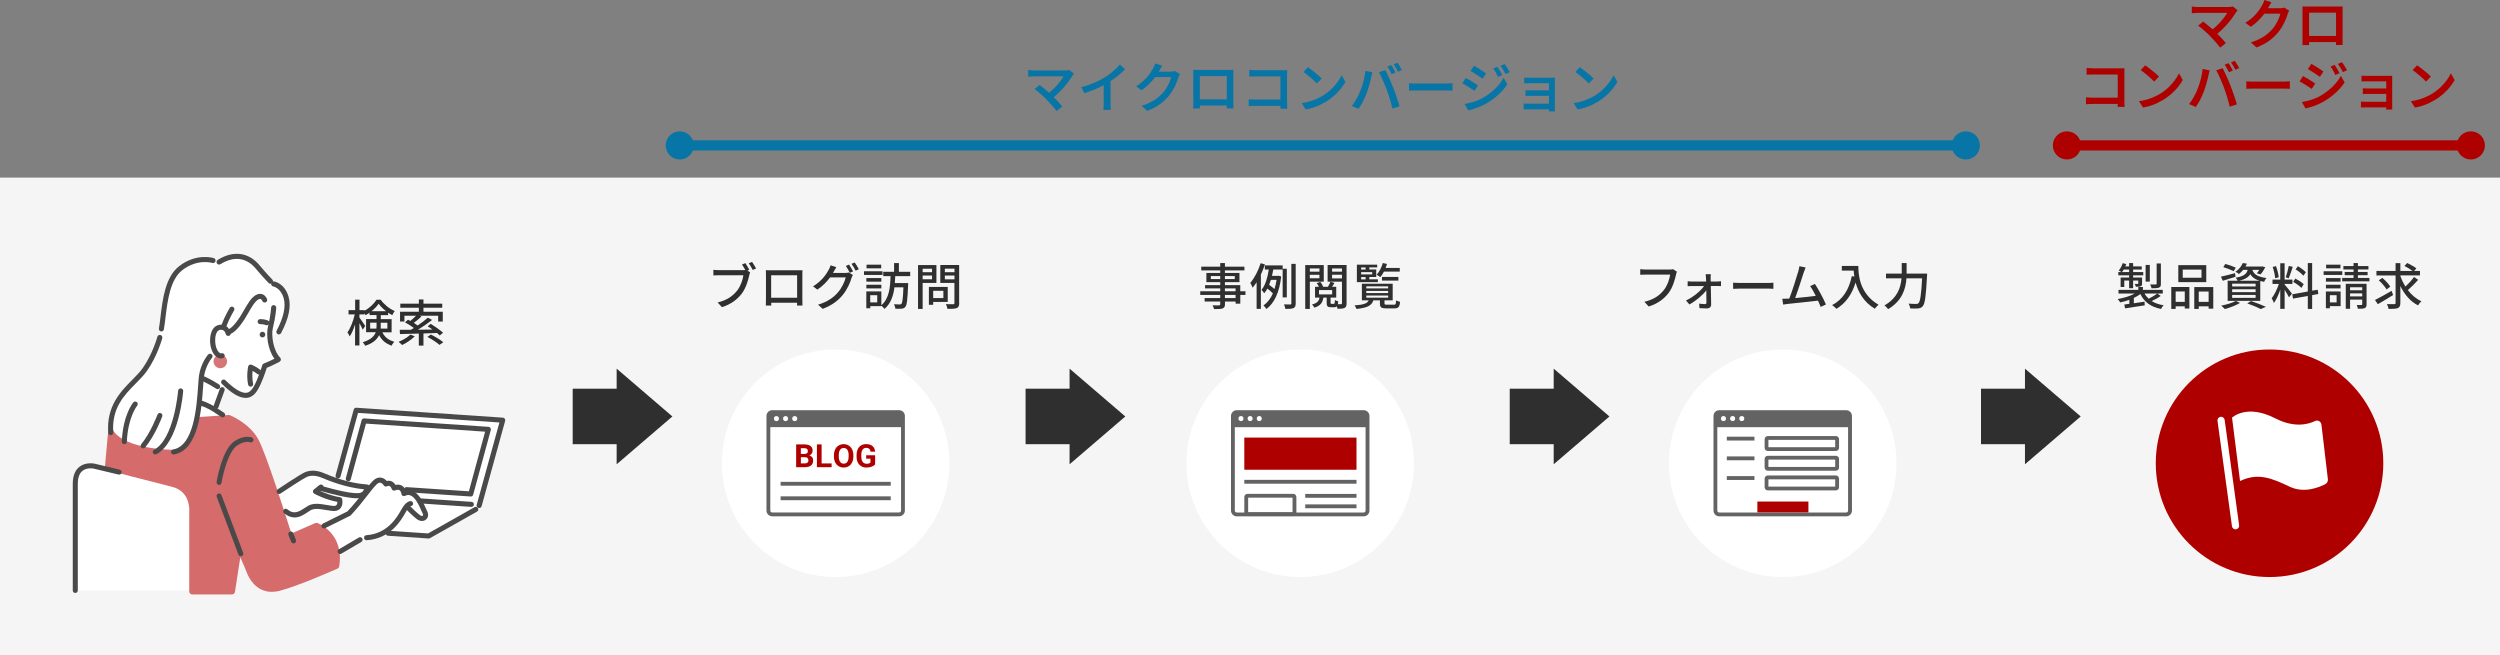 <?xml version="1.0" encoding="UTF-8"?><svg id="_レイヤー_2" xmlns="http://www.w3.org/2000/svg" width="650" height="170.37" viewBox="0 0 650 170.37"><rect x="0" y="0" width="650" height="170.37" fill="#808080" stroke="none"/><defs><style>.cls-1{fill:#2f2f2f;}.cls-2{fill:#af0000;}.cls-3{fill:#0875a7;}.cls-4{fill:#636363;}.cls-5{fill:#fff;}.cls-6{fill:#d66b6b;}.cls-7{fill:#f5f5f5;}.cls-8{fill:#494949;}.cls-9{fill:#d67676;}</style></defs><g id="_レイヤー_3"><rect class="cls-7" y="46.18" width="650" height="124.19"/><rect class="cls-3" x="176.74" y="36.48" width="334.38" height="2.65"/><path class="cls-3" d="M279.26,19.17c-.08.09-.17.18-.24.27-.08.09-.15.17-.2.26-.27.45-.6.93-.97,1.45-.38.52-.8,1.04-1.27,1.58s-.96,1.05-1.49,1.55c-.53.5-1.07.96-1.63,1.37l-1.25-1.15c.49-.34.95-.71,1.39-1.11.44-.41.85-.82,1.23-1.24.37-.42.7-.83.99-1.22.29-.4.52-.76.7-1.08h-7.63c-.19,0-.38,0-.58.02s-.39.03-.57.04c-.18.01-.31.03-.41.04v-1.76c.12,0,.27.03.46.05s.37.04.57.06c.2.01.37.02.53.02h7.92c.51,0,.91-.05,1.2-.14l1.25,1.02ZM272.1,25.86c-.21-.21-.44-.45-.71-.69s-.55-.5-.85-.76-.57-.5-.84-.71c-.27-.22-.5-.4-.71-.55l1.32-1.06c.18.14.39.31.65.52.26.21.53.43.83.68.3.25.6.5.9.77.3.27.58.52.85.78.3.29.61.6.94.95.33.34.65.67.94,1,.3.33.56.63.77.9l-1.47,1.18c-.19-.26-.43-.56-.73-.91-.3-.34-.61-.7-.94-1.07-.33-.37-.65-.7-.96-1Z"/><path class="cls-3" d="M281.13,22.67c1.24-.33,2.38-.71,3.4-1.16,1.03-.44,1.93-.91,2.72-1.39.49-.3.97-.64,1.45-1.02.48-.38.94-.77,1.37-1.18.43-.41.79-.8,1.09-1.17l1.36,1.27c-.42.42-.88.84-1.37,1.27-.5.42-1.01.83-1.55,1.21s-1.08.74-1.63,1.08c-.52.31-1.11.62-1.76.95-.65.33-1.35.63-2.08.92-.73.29-1.47.55-2.21.78l-.78-1.58ZM286.96,20.95l1.78-.45v6.33c0,.2,0,.41,0,.64s.02.44.04.64c.02.2.04.35.07.46h-1.99c.02-.1.03-.25.05-.46.01-.2.03-.42.04-.64s.01-.44.01-.64v-5.88Z"/><path class="cls-3" d="M302.18,17.1c-.15.22-.3.47-.45.73-.15.26-.26.46-.34.6-.31.55-.69,1.13-1.14,1.73-.45.6-.97,1.19-1.55,1.76s-1.22,1.09-1.91,1.55l-1.4-1.04c.61-.37,1.15-.76,1.62-1.17s.88-.81,1.23-1.22c.35-.41.65-.8.9-1.17.25-.37.46-.71.63-1.02.09-.15.2-.36.31-.62.12-.27.2-.51.26-.73l1.83.6ZM306.79,19.28c-.07.12-.15.27-.23.43-.08.17-.15.34-.2.5-.12.42-.29.9-.52,1.43-.22.54-.5,1.09-.82,1.65-.32.56-.69,1.1-1.11,1.62-.66.8-1.44,1.53-2.32,2.18s-1.99,1.23-3.3,1.74l-1.47-1.32c.92-.28,1.73-.6,2.42-.97.69-.36,1.3-.76,1.81-1.18.52-.42.98-.87,1.39-1.34.34-.38.64-.81.92-1.29.28-.48.52-.95.72-1.43.2-.48.34-.9.41-1.26h-4.86l.59-1.41h4.13c.21,0,.42-.01.62-.04.2-.03.37-.07.51-.13l1.3.8Z"/><path class="cls-3" d="M310.29,18.16c.28,0,.54.02.78.02s.45,0,.64,0h8.26c.24,0,.48,0,.73-.01,0,.2-.02.41-.02.64,0,.23,0,.45,0,.65v6.86c0,.13,0,.3,0,.5,0,.2,0,.4,0,.6s0,.38,0,.52c0,.15,0,.23,0,.25h-1.74s.01-.14.01-.34,0-.43.01-.7c0-.27.01-.52.01-.76v-6.61h-7.01v7.14c0,.2,0,.38,0,.57,0,.18,0,.34,0,.47v.24h-1.72s0-.11,0-.24c0-.14,0-.3.01-.5,0-.2,0-.4,0-.6v-8.04c0-.24,0-.46-.01-.65ZM319.63,25.83v1.6h-8.48v-1.6h8.48Z"/><path class="cls-3" d="M324.67,25.79c.21.02.47.04.77.06s.6.03.91.03h7.55v1.64h-7.49c-.28,0-.59,0-.92.02-.33.01-.6.04-.82.06v-1.81ZM324.83,18.16c.25.02.53.04.85.06.31.02.59.03.83.03h7c.2,0,.41,0,.64,0,.23,0,.41-.01.53-.02,0,.16-.02.35-.03.59,0,.23-.01.45-.01.64v7.25c0,.24,0,.52.02.83.01.31.03.55.05.73h-1.82c0-.18.02-.39.02-.63,0-.24,0-.49,0-.74v-7.03h-6.41c-.29,0-.6,0-.92.01-.32,0-.58.02-.76.04v-1.75Z"/><path class="cls-3" d="M338.44,26.81c.76-.11,1.46-.27,2.11-.46s1.26-.42,1.81-.67,1.06-.5,1.5-.76c.77-.47,1.48-1,2.13-1.6.64-.6,1.21-1.23,1.69-1.88.48-.65.87-1.28,1.16-1.88l.97,1.74c-.35.62-.77,1.25-1.27,1.86-.5.62-1.07,1.2-1.71,1.76-.63.55-1.32,1.06-2.06,1.52-.48.28-.99.55-1.54.82-.55.27-1.14.5-1.76.71-.62.21-1.29.37-1.99.48l-1.05-1.64ZM340.04,17.46c.24.17.53.38.85.62s.66.51,1.01.79c.34.28.67.55.98.82.31.27.56.51.76.72l-1.27,1.29c-.18-.19-.41-.42-.69-.69s-.59-.55-.93-.83c-.34-.28-.67-.56-.99-.82-.33-.26-.62-.48-.88-.64l1.18-1.26Z"/><path class="cls-3" d="M353.65,23.69c.16-.38.31-.79.46-1.22.14-.43.27-.88.39-1.34s.22-.92.31-1.38c.09-.46.15-.91.19-1.34l1.82.38c-.03.13-.06.28-.11.43-.05.16-.09.31-.12.47s-.06.29-.08.4c-.05.23-.11.52-.2.87-.08.35-.18.71-.29,1.11-.11.39-.23.79-.35,1.18-.12.4-.25.76-.38,1.1-.17.44-.36.9-.59,1.37-.22.48-.46.94-.72,1.38-.26.44-.51.84-.75,1.2l-1.75-.73c.44-.58.85-1.22,1.24-1.91s.7-1.35.93-1.95ZM360.56,23.33c-.14-.36-.3-.75-.47-1.17-.17-.42-.35-.83-.53-1.25-.18-.42-.36-.81-.54-1.18-.18-.37-.34-.68-.49-.95l1.65-.55c.14.26.3.58.48.96.18.38.37.78.56,1.2s.38.84.55,1.25.33.8.46,1.14c.13.32.27.69.42,1.11s.3.85.46,1.3.3.88.43,1.31.25.8.34,1.14l-1.85.59c-.12-.53-.26-1.08-.42-1.64-.16-.56-.33-1.12-.51-1.68-.18-.56-.37-1.09-.55-1.58ZM361.72,16.92c.12.16.25.35.39.59.14.23.27.47.4.7.13.23.24.44.34.63l-1.02.43c-.14-.29-.31-.62-.52-.99-.21-.37-.4-.69-.59-.96l1.01-.41ZM363.35,16.3c.12.17.25.37.4.61.14.24.28.47.42.7.14.23.24.43.32.6l-1.01.43c-.15-.3-.33-.63-.53-.99-.21-.36-.41-.67-.6-.93l1.01-.42Z"/><path class="cls-3" d="M366.33,21.63c.16,0,.36.02.61.04.25.02.51.03.78.04s.53,0,.77,0h7.57c.34,0,.64-.01.92-.04.27-.02.5-.04.68-.05v1.97c-.16,0-.39-.02-.69-.04-.3-.02-.6-.03-.9-.03h-7.57c-.39,0-.79,0-1.18.02-.4.01-.72.03-.97.05v-1.97Z"/><path class="cls-3" d="M381.1,20.26c.23.12.49.27.78.44.29.17.58.35.88.54.3.19.58.36.85.53.27.17.48.32.65.45l-.91,1.4c-.2-.14-.42-.3-.69-.47-.26-.17-.54-.35-.83-.54-.29-.19-.58-.36-.87-.53-.29-.17-.54-.31-.76-.43l.9-1.39ZM380.79,27.04c.52-.09,1.05-.21,1.6-.35.54-.14,1.08-.31,1.61-.52.53-.21,1.05-.44,1.54-.71.78-.45,1.52-.95,2.2-1.51.68-.55,1.3-1.15,1.84-1.78s1-1.28,1.36-1.94l.97,1.69c-.63.96-1.43,1.88-2.38,2.74-.95.87-2,1.63-3.14,2.28-.48.27-.99.52-1.55.76-.56.23-1.11.44-1.66.61s-1.03.3-1.45.37l-.94-1.65ZM383.24,17.08c.22.12.48.27.77.45.29.18.58.36.88.55s.58.37.85.55c.27.17.48.32.65.46l-.92,1.37c-.19-.13-.41-.29-.68-.46-.27-.18-.54-.36-.83-.55-.29-.19-.57-.37-.85-.54-.28-.17-.53-.32-.76-.46l.9-1.37ZM389.3,17.33c.12.19.26.41.42.67s.31.52.47.78c.15.26.28.5.39.73l-1.09.48c-.13-.28-.26-.54-.38-.78-.13-.24-.26-.48-.4-.72-.14-.24-.29-.47-.46-.69l1.06-.45ZM391.21,16.66c.14.18.29.39.45.64.16.25.31.5.47.76.15.26.29.5.4.7l-1.08.49c-.14-.28-.28-.54-.42-.78-.14-.24-.28-.47-.43-.69-.15-.22-.3-.45-.47-.67l1.08-.45Z"/><path class="cls-3" d="M396.15,26.9c.11,0,.27.02.49.04s.45.02.7.02h6.15v1.47h-6.15c-.21,0-.43,0-.67.01-.24,0-.41.01-.52.01v-1.55ZM396.3,20.16c.11,0,.27.02.47.03.2,0,.41.02.62.02.21,0,.4,0,.55,0h5.33c.17,0,.35,0,.55,0s.35-.01.46-.02c0,.09-.01.23-.01.4v7.48c0,.11,0,.26,0,.45,0,.19.01.34.02.45h-1.58c0-.1.01-.25.01-.45v-6.89h-4.79c-.15,0-.33,0-.55,0s-.43.01-.63.02c-.2,0-.35.01-.46.01v-1.51ZM396.64,23.45c.18,0,.4.02.67.03.27,0,.53.01.78.01h5.38v1.43h-5.38c-.25,0-.52,0-.79,0s-.5.01-.67.02v-1.5Z"/><path class="cls-3" d="M409.14,26.81c.76-.11,1.46-.27,2.11-.46s1.26-.42,1.81-.67,1.06-.5,1.5-.76c.77-.47,1.48-1,2.13-1.6.64-.6,1.21-1.23,1.69-1.88.48-.65.87-1.28,1.16-1.88l.97,1.74c-.35.62-.77,1.25-1.27,1.86-.5.62-1.07,1.2-1.71,1.76-.63.55-1.32,1.06-2.06,1.52-.48.28-.99.55-1.54.82-.55.27-1.14.5-1.76.71-.62.21-1.29.37-1.99.48l-1.05-1.64ZM410.74,17.46c.24.17.53.38.85.62s.66.51,1.01.79c.34.28.67.55.98.82.31.27.56.51.76.72l-1.27,1.29c-.18-.19-.41-.42-.69-.69s-.59-.55-.93-.83c-.34-.28-.67-.56-.99-.82-.33-.26-.62-.48-.88-.64l1.18-1.26Z"/><circle class="cls-3" cx="176.74" cy="37.81" r="3.66"/><circle class="cls-3" cx="511.12" cy="37.81" r="3.66"/><rect class="cls-2" x="537.4" y="36.48" width="105.02" height="2.65"/><path class="cls-2" d="M581.8,2.67c-.08.09-.17.18-.24.27-.08.09-.15.17-.2.26-.27.45-.6.93-.97,1.45-.38.52-.8,1.04-1.27,1.58s-.96,1.05-1.49,1.55c-.53.5-1.07.96-1.63,1.37l-1.25-1.15c.49-.34.95-.71,1.39-1.11.44-.41.85-.82,1.23-1.24.37-.42.7-.83.99-1.22.29-.4.52-.76.7-1.08h-7.63c-.19,0-.38,0-.58.02s-.39.03-.57.04c-.18.01-.31.03-.41.04v-1.76c.12,0,.27.03.46.05s.37.04.57.06c.2.01.37.02.53.02h7.92c.51,0,.91-.05,1.2-.14l1.25,1.02ZM574.63,9.37c-.21-.21-.44-.45-.71-.69s-.55-.5-.85-.76-.57-.5-.84-.71c-.27-.22-.5-.4-.71-.55l1.32-1.06c.18.14.39.31.65.52.26.21.53.43.83.68.3.25.6.5.9.77.3.27.58.52.85.78.3.29.61.6.94.95.33.34.65.67.94,1,.3.33.56.63.77.9l-1.47,1.18c-.19-.26-.43-.56-.73-.91-.3-.34-.61-.7-.94-1.07-.33-.37-.65-.7-.96-1Z"/><path class="cls-2" d="M590.58.6c-.15.22-.3.47-.45.73-.15.26-.26.46-.34.6-.31.55-.69,1.13-1.14,1.73-.45.6-.97,1.19-1.55,1.76s-1.22,1.09-1.91,1.55l-1.4-1.04c.61-.37,1.15-.76,1.62-1.17s.88-.81,1.23-1.22c.35-.41.65-.8.9-1.17.25-.37.46-.71.63-1.02.09-.15.2-.36.31-.62.12-.27.2-.51.26-.73l1.83.6ZM595.19,2.79c-.07.12-.15.27-.23.43-.08.17-.15.34-.2.5-.12.42-.29.9-.52,1.43-.22.54-.5,1.09-.82,1.65-.32.56-.69,1.1-1.11,1.62-.66.8-1.44,1.53-2.32,2.18s-1.99,1.23-3.3,1.74l-1.47-1.32c.92-.28,1.73-.6,2.42-.97.69-.36,1.3-.76,1.81-1.18.52-.42.98-.87,1.39-1.34.34-.38.64-.81.92-1.29.28-.48.52-.95.72-1.43.2-.48.34-.9.41-1.26h-4.86l.59-1.41h4.13c.21,0,.42-.01.62-.04.2-.03.37-.07.51-.13l1.3.8Z"/><path class="cls-2" d="M598.69,1.67c.28,0,.54.02.78.02s.45,0,.64,0h8.26c.24,0,.48,0,.73-.01,0,.2-.02.41-.02.64,0,.23,0,.45,0,.65v6.86c0,.13,0,.3,0,.5,0,.2,0,.4,0,.6s0,.38,0,.52c0,.15,0,.23,0,.25h-1.74s.01-.14.01-.34,0-.43.01-.7c0-.27.01-.52.01-.76V3.29h-7.01v7.14c0,.2,0,.38,0,.57,0,.18,0,.34,0,.47v.24h-1.72s0-.11,0-.24c0-.14,0-.3.01-.5,0-.2,0-.4,0-.6V2.32c0-.24,0-.46-.01-.65ZM608.02,9.34v1.6h-8.48v-1.6h8.48Z"/><path class="cls-2" d="M542.36,25.3c.21.02.47.04.77.06s.6.03.91.03h7.55v1.64h-7.49c-.28,0-.59,0-.92.02-.33.01-.6.04-.82.06v-1.81ZM542.53,17.67c.25.02.53.04.85.06.31.02.59.03.83.03h7c.2,0,.41,0,.64,0,.23,0,.41-.01.53-.02,0,.16-.02.35-.03.59,0,.23-.01.45-.01.64v7.25c0,.24,0,.52.02.83.01.31.03.55.05.73h-1.82c0-.18.02-.39.02-.63,0-.24,0-.49,0-.74v-7.03h-6.41c-.29,0-.6,0-.92.01-.32,0-.58.02-.76.04v-1.75Z"/><path class="cls-2" d="M556.14,26.32c.76-.11,1.46-.27,2.11-.46s1.26-.42,1.81-.67,1.06-.5,1.5-.76c.77-.47,1.48-1,2.13-1.6.64-.6,1.21-1.23,1.69-1.88.48-.65.87-1.28,1.16-1.88l.97,1.74c-.35.62-.77,1.25-1.27,1.86-.5.62-1.07,1.2-1.71,1.76-.63.55-1.32,1.06-2.06,1.52-.48.28-.99.55-1.54.82-.55.27-1.14.5-1.76.71-.62.21-1.29.37-1.99.48l-1.05-1.64ZM557.74,16.97c.24.17.53.38.85.62s.66.51,1.01.79c.34.28.67.55.98.82.31.27.56.51.76.72l-1.27,1.29c-.18-.19-.41-.42-.69-.69s-.59-.55-.93-.83c-.34-.28-.67-.56-.99-.82-.33-.26-.62-.48-.88-.64l1.18-1.26Z"/><path class="cls-2" d="M571.34,23.2c.16-.38.31-.79.46-1.22.14-.43.27-.88.39-1.34s.22-.92.31-1.38c.09-.46.15-.91.19-1.34l1.82.38c-.03.13-.06.28-.11.43-.05.16-.09.31-.12.47s-.06.29-.08.4c-.05.23-.11.52-.2.87-.08.35-.18.71-.29,1.11-.11.39-.23.79-.35,1.18-.12.4-.25.76-.38,1.1-.17.44-.36.9-.59,1.37-.22.48-.46.94-.72,1.38-.26.44-.51.84-.75,1.2l-1.75-.73c.44-.58.85-1.22,1.24-1.91s.7-1.35.93-1.95ZM578.26,22.83c-.14-.36-.3-.75-.47-1.17-.17-.42-.35-.83-.53-1.25-.18-.42-.36-.81-.54-1.18-.18-.37-.34-.68-.49-.95l1.65-.55c.14.26.3.58.48.96.18.38.37.78.56,1.2s.38.84.55,1.25.33.8.46,1.14c.13.32.27.69.42,1.11s.3.85.46,1.3.3.88.43,1.31.25.8.34,1.14l-1.85.59c-.12-.53-.26-1.08-.42-1.64-.16-.56-.33-1.12-.51-1.68-.18-.56-.37-1.09-.55-1.58ZM579.42,16.42c.12.16.25.35.39.59.14.23.27.47.4.7.13.23.24.44.34.63l-1.02.43c-.14-.29-.31-.62-.52-.99-.21-.37-.4-.69-.59-.96l1.01-.41ZM581.05,15.8c.12.17.25.37.4.61.14.24.28.47.42.7.14.23.24.43.32.6l-1.01.43c-.15-.3-.33-.63-.53-.99-.21-.36-.41-.67-.6-.93l1.01-.42Z"/><path class="cls-2" d="M584.03,21.14c.16,0,.36.02.61.04.25.02.51.03.78.04s.53,0,.77,0h7.57c.34,0,.64-.01.92-.04.27-.02.5-.04.68-.05v1.97c-.16,0-.39-.02-.69-.04-.3-.02-.6-.03-.9-.03h-7.57c-.39,0-.79,0-1.18.02-.4.01-.72.03-.97.05v-1.97Z"/><path class="cls-2" d="M598.8,19.77c.23.12.49.27.78.44.29.17.58.35.88.54.3.19.58.36.85.53.27.17.48.32.65.45l-.91,1.4c-.2-.14-.42-.3-.69-.47-.26-.17-.54-.35-.83-.54-.29-.19-.58-.36-.87-.53-.29-.17-.54-.31-.76-.43l.9-1.39ZM598.49,26.54c.52-.09,1.05-.21,1.6-.35.54-.14,1.08-.31,1.61-.52.53-.21,1.05-.44,1.54-.71.78-.45,1.52-.95,2.2-1.51.68-.55,1.3-1.15,1.84-1.78s1-1.28,1.36-1.94l.97,1.69c-.63.96-1.43,1.88-2.38,2.74-.95.87-2,1.63-3.14,2.28-.48.27-.99.52-1.55.76-.56.23-1.11.44-1.66.61s-1.03.3-1.45.37l-.94-1.65ZM600.94,16.59c.22.12.48.27.77.45.29.18.58.36.88.55s.58.37.85.55c.27.17.48.32.65.46l-.92,1.37c-.19-.13-.41-.29-.68-.46-.27-.18-.54-.36-.83-.55-.29-.19-.57-.37-.85-.54-.28-.17-.53-.32-.76-.46l.9-1.37ZM607,16.84c.12.19.26.41.42.67s.31.52.47.78c.15.26.28.5.39.73l-1.09.48c-.13-.28-.26-.54-.38-.78-.13-.24-.26-.48-.4-.72-.14-.24-.29-.47-.46-.69l1.06-.45ZM608.91,16.17c.14.18.29.39.45.64.16.25.31.5.47.76.15.26.29.5.4.7l-1.08.49c-.14-.28-.28-.54-.42-.78-.14-.24-.28-.47-.43-.69-.15-.22-.3-.45-.47-.67l1.08-.45Z"/><path class="cls-2" d="M613.85,26.4c.11,0,.27.02.49.04s.45.02.7.02h6.15v1.47h-6.15c-.21,0-.43,0-.67.01-.24,0-.41.01-.52.01v-1.55ZM614,19.67c.11,0,.27.02.47.03.2,0,.41.02.62.02.21,0,.4,0,.55,0h5.33c.17,0,.35,0,.55,0s.35-.01.46-.02c0,.09-.01.23-.01.4v7.48c0,.11,0,.26,0,.45,0,.19.01.34.02.45h-1.58c0-.1.01-.25.01-.45v-6.89h-4.79c-.15,0-.33,0-.55,0s-.43.01-.63.02c-.2,0-.35.01-.46.01v-1.51ZM614.34,22.96c.18,0,.4.02.67.03.27,0,.53.01.78.01h5.38v1.43h-5.38c-.25,0-.52,0-.79,0s-.5.01-.67.02v-1.5Z"/><path class="cls-2" d="M626.84,26.32c.76-.11,1.46-.27,2.11-.46s1.26-.42,1.81-.67,1.06-.5,1.5-.76c.77-.47,1.48-1,2.13-1.6.64-.6,1.21-1.23,1.69-1.88.48-.65.87-1.28,1.16-1.88l.97,1.74c-.35.62-.77,1.25-1.27,1.86-.5.62-1.07,1.2-1.71,1.76-.63.55-1.32,1.06-2.06,1.52-.48.28-.99.55-1.54.82-.55.27-1.14.5-1.76.71-.62.21-1.29.37-1.99.48l-1.05-1.64ZM628.44,16.97c.24.17.53.38.85.62s.66.51,1.01.79c.34.28.67.55.98.82.31.27.56.51.76.72l-1.27,1.29c-.18-.19-.41-.42-.69-.69s-.59-.55-.93-.83c-.34-.28-.67-.56-.99-.82-.33-.26-.62-.48-.88-.64l1.18-1.26Z"/><circle class="cls-2" cx="537.4" cy="37.81" r="3.66"/><circle class="cls-2" cx="642.42" cy="37.81" r="3.66"/><path class="cls-1" d="M561.77,76.96c-.7.51-1.59.98-2.34,1.31.84.53,1.88.91,3.12,1.1-.25.21-.55.66-.68.96-2.65-.52-4.38-1.81-5.37-3.88-.48.36-1.07.72-1.7,1.01v1.39c.88-.13,1.85-.27,2.78-.42l.05.96c-1.82.27-3.74.57-5.12.78l-.18-1c.38-.04.82-.1,1.3-.17v-1.05c-.78.29-1.6.52-2.39.68-.13-.26-.43-.66-.65-.88,1.56-.25,3.25-.77,4.46-1.43h-4.24v-.96h5.15v-.74h1.2v.74h5.16v.96h-4.73c.27.51.64.96,1.07,1.35.77-.38,1.68-.94,2.25-1.35l.87.62ZM553.57,71.58h-2.81v-.84h.86c-.21-.14-.55-.31-.75-.4.44-.51.81-1.22,1.03-1.92l.92.23c-.08.21-.16.42-.25.62h1v-.88h1.04v.88h2.24v.81h-2.24v.66h2.63v.84h-2.63v.58h2.33v1.53c0,.42-.06.61-.36.74-.29.13-.69.13-1.25.13-.05-.23-.21-.53-.31-.74.38.01.68.01.79.01.12-.01.14-.04.14-.13v-.77h-1.34v2.01h-1.04v-2.01h-1.26v1.69h-.95v-2.47h2.21v-.58ZM553.57,70.74v-.66h-1.4c-.14.25-.29.47-.43.66h1.83ZM558.95,73.21h-1.09v-4.32h1.09v4.32ZM561.84,73.78c0,.57-.12.83-.52,1-.42.16-1.03.17-1.91.17-.06-.3-.22-.7-.38-.99.65.03,1.27.03,1.47.01.18-.01.23-.06.23-.21v-5.26h1.1v5.28Z"/><path class="cls-1" d="M564.53,74.62h4.71v5.6h-1.2v-.58h-2.37v.68h-1.14v-5.69ZM565.67,75.78v2.7h2.37v-2.7h-2.37ZM573.63,73.36h-7.27v-4.43h7.27v4.43ZM572.39,70.09h-4.88v2.12h4.88v-2.12ZM575.45,74.62v5.63h-1.21v-.61h-2.57v.68h-1.16v-5.69h4.94ZM574.24,78.49v-2.7h-2.57v2.7h2.57Z"/><path class="cls-1" d="M581.22,71.97c-1.13.38-2.34.73-3.3,1.03l-.48-1.07c.95-.19,2.33-.56,3.67-.91l.12.95ZM582.42,78.75c-1.05.64-2.68,1.26-3.98,1.61-.21-.23-.64-.69-.91-.9,1.34-.26,2.89-.71,3.78-1.22l1.1.51ZM580.77,70.52c-.61-.32-1.81-.79-2.72-1.07l.53-.82c.88.22,2.09.65,2.72.96l-.53.92ZM583.22,70.17c-.31.39-.68.75-1.1,1.08-.22-.21-.62-.47-.91-.58.96-.65,1.6-1.52,1.92-2.28l1.09.17c-.12.25-.25.49-.4.74h4.17l.18-.04.81.21c-.34.68-.82,1.43-1.26,1.88l-.95-.3c.22-.23.44-.56.65-.88h-1.79c.29.94,1.01,1.77,3.65,2.12-.22.23-.51.69-.61.99-.36-.07-.7-.14-1-.22v5.16h-8.48v-5.23h2.61c-.12-.26-.35-.61-.53-.79,2.09-.34,2.83-.96,3.13-2.03h-1.18ZM586.46,73.75h-6.1v.73h6.1v-.73ZM586.46,75.21h-6.1v.74h6.1v-.74ZM586.46,76.69h-6.1v.75h6.1v-.75ZM587.46,72.99c-1.3-.4-1.98-1.01-2.38-1.7-.49.79-1.35,1.34-2.9,1.7h5.28ZM585.26,78.27c1.39.47,2.95,1.07,3.89,1.51l-1.39.57c-.77-.42-2.13-1-3.48-1.47l.99-.61Z"/><path class="cls-1" d="M594,73.97c.39.42,1.64,2,1.91,2.39l-.77.95c-.22-.47-.71-1.29-1.14-1.98v4.97h-1.13v-4.98c-.44,1.3-1.04,2.63-1.65,3.45-.1-.35-.39-.88-.59-1.21.7-.86,1.44-2.41,1.87-3.73h-1.65v-1.13h2.02v-4.25h1.13v4.25h2.03v1.13h-2.03v.14ZM591.54,72.35c-.05-.79-.32-2.01-.65-2.94l.87-.22c.35.91.62,2.11.71,2.9l-.94.26ZM596.12,69.37c-.32,1.01-.73,2.22-1.05,2.98l-.78-.25c.29-.79.62-2.08.79-2.96l1.04.23ZM601.16,76.73v3.59h-1.13v-3.38l-3.85.7-.19-1.12,4.04-.73v-7.4h1.13v7.19l1.44-.25.17,1.11-1.61.29ZM598.37,74.86c-.46-.48-1.38-1.16-2.15-1.57l.57-.87c.75.4,1.72,1.01,2.17,1.47l-.6.98ZM598.89,71.71c-.4-.51-1.29-1.21-2.03-1.68l.61-.82c.73.44,1.62,1.09,2.05,1.57l-.64.92Z"/><path class="cls-1" d="M608.99,71.49h-4.85v-.96h4.85v.96ZM608.56,79.6h-2.79v.55h-1.04v-4.37h3.83v3.82ZM608.55,73.23h-3.81v-.94h3.81v.94ZM604.74,74.03h3.81v.95h-3.81v-.95ZM608.52,69.76h-3.73v-.95h3.73v.95ZM605.77,76.76v1.87h1.75v-1.87h-1.75ZM616.05,72.27v.88h-7.08v-.88h2.95v-.72h-2.3v-.84h2.3v-.65h-2.64v-.88h2.64v-.79h1.14v.79h2.73v.88h-2.73v.65h2.52v.84h-2.52v.72h2.99ZM615.31,79.11c0,.55-.12.83-.48,1-.39.16-.96.16-1.78.16-.04-.29-.17-.7-.31-.98.53.03,1.07.01,1.22.01.17-.01.22-.05.22-.21v-1.2h-3.16v2.39h-1.12v-6.49h5.41v5.3ZM611.02,74.69v.78h3.16v-.78h-3.16ZM614.18,77.07v-.78h-3.16v.78h3.16Z"/><path class="cls-1" d="M622.21,76.71c-1.34.84-2.83,1.73-3.97,2.38l-.75-1.09c1.1-.55,2.77-1.48,4.33-2.38l.39,1.09ZM628.71,72.78c-.81.91-1.83,1.92-2.67,2.64.96,1.26,2.15,2.29,3.52,2.9-.27.26-.68.73-.87,1.08-1.99-1-3.51-2.82-4.6-5.03v4.39c0,.77-.18,1.13-.65,1.34-.47.19-1.27.23-2.4.23-.06-.35-.26-.91-.43-1.27.83.03,1.66.03,1.92.01.23,0,.32-.08.32-.31v-7.14h-4.98v-1.17h4.98v-2.04h1.24v2.04h3.19c-.55-.42-1.43-.94-2.13-1.3l.73-.77c.78.38,1.85.98,2.39,1.4l-.6.66h1.52v1.17h-5.1v.14c.34.96.78,1.9,1.33,2.76.78-.73,1.68-1.7,2.22-2.5l1.07.75ZM620.51,75.26c-.38-.68-1.25-1.68-2.02-2.38l.91-.64c.77.66,1.69,1.62,2.08,2.29l-.98.73Z"/><path class="cls-1" d="M99.39,86.38c.74,1.47,1.74,2.05,3.13,2.5-.27.25-.57.66-.7,1.01-1.42-.55-2.47-1.25-3.25-2.76-.51,1.09-1.53,2.09-3.6,2.77-.12-.25-.46-.71-.66-.91,2.15-.68,3.03-1.61,3.38-2.61h-2.51v-3.43h2.72v-1.03h-1.82v-.62c-.35.25-.7.47-1.07.65-.07-.16-.16-.34-.26-.52v.31h-1.3v.82c.35.46,1.31,1.87,1.51,2.2l-.65.95c-.17-.4-.52-1.09-.86-1.7v5.82h-1.13v-5.47c-.39,1.22-.88,2.37-1.4,3.11-.13-.33-.4-.79-.58-1.05.78-1.08,1.52-3,1.9-4.67h-1.62v-1.12h1.72v-2.72h1.13v2.72h1.3v.16c1.3-.69,2.48-1.82,3.12-2.86h1.09c.91,1.26,2.3,2.39,3.65,2.94-.23.3-.48.73-.64,1.07-.35-.18-.72-.4-1.08-.65v.65h-1.91v1.03h2.82v3.43h-2.42ZM97.87,85.43c.03-.19.03-.38.03-.57v-.96h-1.66v1.53h1.64ZM100.39,80.91c-.77-.58-1.47-1.27-1.94-1.94-.43.65-1.09,1.34-1.85,1.94h3.78ZM98.99,83.9v.99c0,.18,0,.36-.01.55h1.74v-1.53h-1.73Z"/><path class="cls-1" d="M107.85,87.42c-.87.88-2.18,1.75-3.29,2.29-.21-.22-.65-.65-.94-.83,1.12-.46,2.34-1.16,3.07-1.88l1.16.43ZM110.1,86.69v3.16h-1.21v-3.12c-1.86.06-3.58.1-4.9.13l-.06-1.11c.82,0,1.82,0,2.93-.01.25-.14.49-.3.75-.46-.64-.49-1.55-1.07-2.31-1.47l.78-.68c.2.09.4.2.62.31.51-.4,1.05-.91,1.48-1.35h-3.03v1.51h-1.14v-2.54h4.89v-1.04h-4.82v-1.07h4.82v-1.08h1.2v1.08h4.88v1.07h-4.88v1.04h5.02v2.54h-1.2v-1.51h-4.75l.42.2c-.62.58-1.37,1.2-2,1.65.38.23.73.47,1.01.69.99-.68,1.96-1.42,2.65-2.04l1.1.6c-1.08.84-2.42,1.77-3.68,2.54,1.21-.01,2.5-.04,3.77-.05-.42-.31-.84-.6-1.25-.84l.81-.64c1.08.66,2.48,1.65,3.19,2.31l-.86.72c-.18-.2-.43-.42-.71-.65l-3.51.12ZM112.05,86.98c1.05.53,2.47,1.39,3.21,2l-1,.69c-.65-.61-2.04-1.5-3.15-2.08l.94-.61Z"/><path class="cls-5" d="M87.57,125l5.03-18.34,38.1,2.58-6.12,22.19-.88,1.01-12.24,6.91-10.53-.71-.87-.32s-2.01,1.19-4.75,1.47l-1.68.53-6.39,3.65-11.64-3.65-4.44-11.9s6.98-4.07,8.31-5c1.32-.93,3.49-.67,8.1,1.57Z"/><path class="cls-5" d="M19.42,153.51h31.61s.13-16.85,0-21.07c-.13-4.21-1.19-5.9-5.07-7.03-3.88-1.13-18.8-3.57-18.8-3.57,0,0-6.68-2.79-7.6,2.98l-.13,28.69Z"/><path class="cls-5" d="M72.51,86.3s-1.45,1.24-2.38.38c0,0-.17,4.21,2.25,6.78l-3.56,1.66s-1.54,5.69-3.87,7.41-6.51-2.92-6.51-2.92l-2.59,6.9,3.63,2.19-14.36,9.07s-11.67,2.3-16.31-5.28c0,0-.42-6.09,2.84-9.7,3.25-3.61,7.77-7.61,9.92-15.05l.4-2.23s.85-9.26,2.85-13.13c2-3.87,6.18-5.35,10.58-4.64l1.92.19s3.23-2.33,6.34-.94c3.11,1.39,6.68,6.15,6.68,6.15l.83.71s2.11,0,3.04,2.93c.93,2.93.04,5.99-1.69,9.53Z"/><path class="cls-9" d="M57.28,92.22c-.97,0-1.76.79-1.76,1.76s.79,1.76,1.76,1.76,1.76-.79,1.76-1.76-.79-1.76-1.76-1.76Z"/><path class="cls-6" d="M82.53,135.99c-.19-.07-.4-.06-.59.02l-6.18,2.71c-1.28-4.07-6.68-21.16-8.68-24.65-2.31-4.04-7.09-6.03-7.29-6.11-.11-.05-.23-.06-.35-.06l-8.1.56c-.37.03-.67.31-.73.67-1.09,7.48-5.22,7.82-5.5,7.83-13.2-.35-15.48-4.77-15.5-4.8-.14-.33-.5-.52-.85-.46-.36.06-.63.35-.66.71l-.82,8.97c-.03.38.21.74.59.84.12.03,12.16,3.19,16.83,4.34,4.94,1.22,4.52,6.28,4.5,6.49,0,.03,0,.05,0,.08v20.63c0,.44.35.8.79.8h10.32c.39,0,.72-.29.78-.67l1.39-9.01c.66,1.51,1.43,3.31,1.75,4.14.45,1.14,2.23,4.86,6.45,4.86.61,0,1.25-.08,1.91-.24,4.68-1.16,14.72-5.6,15.14-5.79.24-.11.42-.33.46-.59,1.42-8.59-5.57-11.25-5.64-11.27Z"/><path class="cls-8" d="M68.97,87.13c-.07.4-.46.66-.86.59-.4-.07-.67-.46-.59-.86.07-.4.46-.66.86-.59.4.07.67.46.59.86Z"/><path class="cls-8" d="M69.38,84.57c-.08,0-.15-.01-.23-.04,0,0-.77-.28-1.49-.25-.37,0-.67-.27-.68-.63-.01-.36.27-.67.63-.68.99-.04,1.95.31,1.99.33.34.13.52.5.39.84-.1.27-.35.43-.62.43Z"/><path class="cls-8" d="M65.16,100.53c-.3,0-.57-.21-.64-.51-.51-2.26-.03-4.62,0-4.72.04-.19.17-.36.34-.45.18-.09.38-.1.57-.02,1.44.64,2.31,1.38,2.34,1.41.27.24.3.65.06.93-.24.27-.65.3-.93.07h0s-.45-.39-1.22-.81c-.09.82-.15,2.1.13,3.31.08.35-.14.71-.5.79-.05.01-.1.02-.15.02Z"/><path class="cls-8" d="M19.57,154.17c-.36,0-.65-.29-.65-.66v-27.7c0-2.02.57-3.51,1.7-4.42,1.67-1.33,3.87-.86,3.97-.84l6.54,1.56c.35.08.57.44.49.79-.08.35-.44.57-.79.49l-6.53-1.56s-1.69-.35-2.86.59c-.8.65-1.21,1.79-1.21,3.39v27.7c0,.36-.29.66-.65.66Z"/><path class="cls-8" d="M124.58,132.09c-.06,0-.12,0-.18-.02-.35-.1-.56-.46-.46-.81l5.91-21.41-36.76-2.49-4.56,16.55c-.1.35-.46.56-.81.46-.35-.1-.56-.46-.46-.81l4.71-17.07c.08-.3.37-.5.68-.48l38.1,2.58c.2.01.38.11.49.28.11.16.15.37.1.56l-6.12,22.19c-.08.29-.35.48-.63.48Z"/><path class="cls-8" d="M122.4,129.09s-.03,0-.04,0l-16.73-1.13c-.36-.02-.64-.34-.61-.7.02-.36.34-.64.7-.61l16.19,1.09,4.22-15.5-30.98-2.1-3.96,14.52c-.1.35-.46.56-.81.46-.35-.1-.56-.46-.46-.81l4.1-15.04c.08-.3.37-.5.68-.48l32.32,2.19c.2.01.38.11.49.28.11.16.15.36.1.55l-4.58,16.8c-.08.29-.34.49-.63.49Z"/><path class="cls-8" d="M122.55,131.79s-.03,0-.04,0l-13.4-.91c-.36-.02-.64-.34-.61-.7.02-.36.34-.64.7-.61l13.4.91c.36.02.64.34.61.7-.02.35-.31.61-.66.61Z"/><path class="cls-8" d="M111.45,140.01s-.03,0-.04,0l-10.53-.71c-.36-.02-.64-.34-.61-.7.02-.36.34-.64.7-.61l10.33.7,12.07-6.82c.32-.18.72-.07.9.25.18.32.07.72-.25.9l-12.24,6.91c-.1.06-.21.09-.32.09Z"/><path class="cls-8" d="M95.31,140.46c-.34,0-.63-.27-.66-.61-.03-.36.25-.68.61-.7,5.54-.39,7.99-4.71,9.03-6.55.11-.19.2-.35.28-.48,1.04-1.72,1.94-1.84,2.19-1.84.36,0,.65.31.65.67,0,.34-.27.62-.6.64-.06.02-.5.19-1.11,1.21-.08.13-.16.28-.26.45-1.15,2.03-3.84,6.77-10.08,7.21-.02,0-.03,0-.05,0Z"/><path class="cls-8" d="M84.23,137.39c-.24,0-.48-.13-.59-.37-.16-.33-.03-.72.3-.88l6.4-3.18c1.67-1.78,2.97-3.45,4.11-4.92.93-1.2,1.74-2.24,2.51-3.02.64-.65,1.33-.93,2.04-.85.71.08,1.25.53,1.56.88.56-.13,1-.02,1.29.11.47.22.78.59.97.92.63-.15,1.19-.09,1.67.19.51.3.81.78.97,1.19.56-.14,1.12-.11,1.66.09,1.88.69,2.98,3.2,3.64,4.7.12.28.22.51.3.66.42.81.3,1.66-.3,2.17-.53.45-1.47.58-2.39-.12-1.21-.92-2.6-2.38-2.66-2.44-.25-.26-.24-.68.03-.93.26-.25.68-.24.93.03.01.01,1.37,1.45,2.5,2.3.34.26.63.26.75.16.12-.1.11-.32-.02-.56-.1-.18-.2-.43-.34-.74-.53-1.22-1.53-3.5-2.88-3.99-.43-.16-.88-.12-1.36.13-.19.09-.42.09-.61-.01-.19-.1-.32-.29-.34-.5-.03-.2-.17-.78-.54-.99-.25-.14-.62-.11-1.1.09-.17.07-.37.07-.54-.01-.17-.08-.3-.23-.35-.41-.05-.15-.24-.58-.55-.72-.07-.03-.27-.12-.69.07-.3.14-.66.03-.83-.26-.11-.17-.49-.64-.92-.69-.29-.03-.6.13-.95.47-.72.72-1.5,1.73-2.41,2.9-1.12,1.44-2.52,3.24-4.27,5.1-.05.06-.12.1-.19.14l-6.51,3.23c-.09.05-.19.07-.29.07Z"/><path class="cls-8" d="M92.78,129.55c-1.84,0-4.88-.63-9.8-2-.35-.1-.56-.46-.46-.81.1-.35.46-.56.81-.46,3.96,1.1,8.73,2.31,10.37,1.85.52-.15.8-.55.94-.91-4.87-.48-9.03-2.2-10.85-2.96l-.13-.05c-1.5-.62-2.82-.68-3.93-.19-.9.4-5.21,3.24-6.8,4.3-.3.2-.71.12-.91-.18-.2-.3-.12-.71.18-.91.59-.4,5.83-3.89,6.99-4.41,1.46-.65,3.13-.59,4.97.17l.13.06c1.86.77,6.22,2.58,11.2,2.92.36.02.63.33.61.69,0,.09-.15,2.2-2.05,2.73-.34.1-.77.15-1.28.15Z"/><path class="cls-8" d="M76.54,134.53c-.83,0-1.73-.29-2.68-1.1-.28-.24-.31-.65-.07-.93.24-.28.65-.31.93-.07,1.62,1.38,2.9.71,4.53-.38.55-.36,1.06-.71,1.57-.85,1.3-.37,2.27-.21,3.87.05.5.08,1.06.17,1.73.27.35.05.82.06,1.06-.2.19-.2.24-.54.23-.83-3.26-.61-5.9-2.07-6.01-2.14-.19-.11-.32-.3-.33-.52-.02-.22.07-.43.25-.57l1.43-1.14c.28-.23.7-.18.93.1.23.28.18.7-.1.93l-.63.5c1.08.5,3.03,1.29,5.18,1.63.27.04.48.24.54.51.03.15.31,1.54-.51,2.43-.5.54-1.24.74-2.21.61-.68-.1-1.25-.19-1.76-.27-1.57-.26-2.28-.37-3.3-.08-.31.09-.74.37-1.19.68-.9.6-2.08,1.39-3.44,1.39Z"/><path class="cls-8" d="M57.43,93.2c-.31,0-.63-.09-.93-.27-.84-.49-1.5-1.63-1.76-3.04-.25-1.36-.14-3.25.66-4.39.41-.58.97-.94,1.62-1.04,1.92-.31,2.78,1.24,2.96,2.09.08.36-.15.71-.51.78-.35.07-.7-.15-.78-.5-.05-.21-.34-1.25-1.46-1.07-.31.05-.55.21-.75.5-.56.79-.64,2.3-.44,3.39.23,1.23.75,1.92,1.13,2.14.19.11.31.09.38.07.34-.12.72.07.84.41.12.34-.07.72-.41.84-.18.06-.36.09-.54.09Z"/><path class="cls-8" d="M59.38,86.96c-.32,0-.6-.23-.65-.55-.06-.36.18-.7.54-.76.54-.09,1.69-1.02,3.19-3.36.33-.51.66-1.09.98-1.64.97-1.69,1.89-3.29,3.1-3.95.75-.41,1.34-.33,1.71-.19.83.32,1.16,1.17,1.19,1.27.12.34-.06.72-.4.84-.34.12-.72-.05-.84-.39-.04-.1-.2-.4-.43-.49-.15-.06-.36-.02-.6.12-.88.48-1.75,1.99-2.58,3.44-.33.57-.66,1.16-1.01,1.7-1.07,1.67-2.65,3.71-4.09,3.95-.04,0-.07,0-.11,0Z"/><path class="cls-8" d="M63.84,103.45c-1.64,0-3.61-1.17-6.15-3.64-.26-.25-.27-.67-.01-.93.25-.26.67-.27.93-.01,2.36,2.31,4.2,3.4,5.46,3.26.64-.07,1.18-.49,1.71-1.31,1.24-1.94,2.4-5.84,2.41-5.88.06-.2.21-.36.4-.43.99-.37,2.07-.89,2.76-1.24-1.8-2.46-2.17-6.35-1.68-8.33.7-2.82.83-4.97.83-4.99.02-.36.33-.65.7-.62.36.02.64.33.62.7,0,.09-.14,2.29-.87,5.22-.46,1.88.05,5.84,1.9,7.76.14.15.21.35.18.55-.03.2-.15.38-.33.48-.07.04-1.72.95-3.34,1.59-.31,1-1.33,4.12-2.47,5.9-.74,1.16-1.61,1.79-2.67,1.91-.13.01-.25.02-.38.02Z"/><path class="cls-8" d="M58.16,85.48c-.08,0-.15-.01-.23-.04-.34-.13-.52-.5-.39-.84.86-2.35,2.14-4.48,2.19-4.56.19-.31.59-.41.9-.22.31.19.41.59.22.9-.01.02-1.27,2.11-2.08,4.34-.1.27-.35.43-.62.43Z"/><path class="cls-8" d="M72.51,86.96c-.1,0-.21-.02-.31-.08-.32-.17-.45-.57-.28-.89,1.84-3.49,2.45-6.35,1.83-8.48-.78-2.66-2.62-3.01-2.7-3.03-.36-.06-.6-.4-.54-.76.06-.36.39-.6.75-.55.11.02,2.74.46,3.76,3.96.73,2.5.1,5.6-1.93,9.46-.12.22-.35.35-.58.35Z"/><path class="cls-8" d="M45.12,118.17c-.31,0-.59-.23-.65-.55-.06-.36.18-.7.54-.76,5.42-.94,6.12-11.07,6.5-16.52.08-1.15.14-2.06.23-2.68.49-3.31,2.29-5.39,2.37-5.47.24-.27.66-.3.93-.06.27.24.3.66.06.93-.02.03-1.62,1.89-2.06,4.8-.09.57-.15,1.5-.22,2.58-.4,5.8-1.14,16.61-7.58,17.72-.04,0-.08,0-.11,0Z"/><path class="cls-8" d="M70.34,73.79c-.17,0-.34-.06-.47-.19-.06-.06-1.4-1.41-3.38-3.77-2.42-2.9-5.68-3.31-9.18-1.14-.31.19-.72.1-.91-.21-.19-.31-.1-.71.21-.91,4.06-2.52,8.03-2.01,10.88,1.41,1.93,2.31,3.28,3.67,3.3,3.69.26.26.26.67,0,.93-.13.13-.3.19-.47.19Z"/><path class="cls-8" d="M88.44,144.04c-.23,0-.45-.12-.57-.32-.18-.31-.08-.72.23-.9l5.19-3.06c.31-.18.72-.08.9.23.18.31.08.72-.23.9l-5.19,3.06c-.1.06-.22.09-.33.09Z"/><path class="cls-8" d="M41.96,86.17s-.08,0-.11-.01c-.36-.06-.6-.4-.53-.76.15-.88.28-1.92.41-3.02.56-4.64,1.26-10.4,4.87-13.19,4.46-3.45,8.81-2.14,8.99-2.08.35.11.54.48.43.83-.11.35-.48.54-.82.43-.17-.05-3.9-1.14-7.8,1.87-3.17,2.45-3.83,7.92-4.37,12.31-.14,1.12-.26,2.17-.42,3.09-.06.32-.33.54-.65.54Z"/><path class="cls-8" d="M28.8,113.15c-.34,0-.63-.26-.66-.61-.51-6.94,3.21-10.71,6.2-13.74,1.06-1.07,2.06-2.08,2.79-3.13,2.6-3.71,3.77-8.05,3.78-8.1.09-.35.45-.56.81-.47.35.09.56.45.47.81-.05.19-1.25,4.61-3.97,8.51-.8,1.14-1.84,2.19-2.94,3.3-2.95,2.99-6.3,6.37-5.83,12.72.03.36-.25.68-.61.71-.02,0-.03,0-.05,0Z"/><path class="cls-8" d="M32.33,115.49s-.02,0-.03,0c-.36-.02-.65-.32-.63-.69.29-6.89,2.87-10.04,2.98-10.17.23-.28.65-.31.93-.08.28.23.31.65.08.93-.04.05-2.41,3-2.68,9.38-.01.35-.31.63-.66.63Z"/><path class="cls-8" d="M40.38,118.17c-.23,0-.46-.13-.58-.35-.17-.32-.05-.72.27-.89,5.21-2.81,6.23-15.21,6.24-15.34.03-.36.35-.63.71-.61.36.03.63.34.61.71-.04.54-1.08,13.24-6.92,16.39-.1.05-.21.08-.31.08Z"/><path class="cls-8" d="M37.22,116.59c-.15,0-.3-.05-.42-.15-.28-.23-.32-.65-.09-.93,2.47-2.99,4.22-7.66,4.24-7.71.13-.34.5-.51.85-.39.34.13.52.5.39.85-.07.2-1.84,4.93-4.46,8.09-.13.16-.32.24-.51.24Z"/><path class="cls-8" d="M56.58,101.18c-.12,0-.25-.04-.36-.11-2.06-1.36-3.92-2.13-3.94-2.14-.34-.14-.5-.52-.36-.86.14-.34.52-.5.86-.36.08.03,2,.83,4.17,2.26.3.2.39.61.19.91-.13.19-.34.3-.55.3Z"/><path class="cls-8" d="M56.18,106.31c-.07,0-.15-.01-.22-.04-.34-.12-.52-.5-.39-.84l1.58-4.35c.12-.34.5-.52.84-.39.34.12.52.5.39.84l-1.58,4.35c-.1.27-.35.43-.62.43Z"/><path class="cls-8" d="M57.89,108.52c-.12,0-.25-.04-.36-.11l-2.34-1.54h0s-1.62-.99-3.24-1.49c-.35-.11-.54-.48-.44-.82.11-.35.48-.54.82-.44,1.79.55,3.49,1.59,3.56,1.64l2.36,1.56c.3.2.39.61.19.91-.13.19-.34.3-.55.3Z"/><path class="cls-8" d="M56.97,126.07s-.07,0-.11,0c-.36-.06-.6-.4-.55-.75.06-.34,1.4-8.48,4.66-10.62,2.64-1.73,4.47-.98,4.54-.94.33.14.49.53.34.87-.14.33-.53.48-.86.35-.07-.03-1.32-.47-3.31.83-2.31,1.52-3.73,7.53-4.09,9.73-.05.32-.33.55-.65.55Z"/><path class="cls-8" d="M62.62,144.63c-.27,0-.52-.16-.62-.43l-5.65-15.01c-.13-.34.04-.72.38-.85.34-.13.72.04.85.38l5.65,15.01c.13.34-.04.72-.38.85-.08.03-.15.04-.23.04Z"/><path class="cls-8" d="M76.32,141.28c-.26,0-.51-.16-.61-.41l-.71-1.78c-.13-.34.03-.72.37-.86.34-.14.72.03.86.37l.71,1.78c.13.34-.03.72-.37.86-.08.03-.16.05-.24.05Z"/><rect class="cls-1" x="515.06" y="101.06" width="13.85" height="14.43"/><polygon class="cls-1" points="526.49 120.71 526.49 95.85 540.98 108.28 526.49 120.71"/><rect class="cls-1" x="148.9" y="101.06" width="13.85" height="14.43"/><polygon class="cls-1" points="160.33 120.71 160.33 95.85 174.82 108.28 160.33 120.71"/><rect class="cls-1" x="266.65" y="101.06" width="13.85" height="14.43"/><polygon class="cls-1" points="278.09 120.71 278.09 95.85 292.58 108.28 278.09 120.71"/><rect class="cls-1" x="392.53" y="101.06" width="13.85" height="14.43"/><polygon class="cls-1" points="403.96 120.71 403.96 95.85 418.45 108.28 403.96 120.71"/><circle class="cls-2" cx="590.08" cy="120.45" r="29.58"/><path class="cls-5" d="M580.33,108.59s3.79-3.66,11.22.17c4.9,2.53,8.53,1.6,10.39.7.72-.35,1.54.15,1.64.99l1.67,14.12c.06.53-.19,1.05-.64,1.29-1.59.84-5.49,2.46-9.23.71-4.68-2.2-8.17-3.77-12.97-1.5"/><path class="cls-5" d="M581.24,137.63c-.46,0-.87-.34-.93-.81l-3.76-27.39c-.07-.51.29-.99.8-1.06.52-.07.99.29,1.06.8l3.76,27.39c.07.51-.29.99-.8,1.06-.04,0-.09,0-.13,0Z"/><path class="cls-1" d="M194.82,70.14l-.49.21.71.47c-.1.21-.17.49-.23.75-.29,1.33-.9,3.38-1.95,4.77-1.18,1.53-2.81,2.78-5.16,3.52l-1.12-1.22c2.55-.62,4-1.74,5.08-3.09.9-1.14,1.46-2.81,1.62-3.99h-6.4c-.55,0-1.07.03-1.4.05v-1.46c.38.04.99.09,1.42.09h6.29c.17,0,.38,0,.59-.03-.25-.48-.59-1.03-.86-1.44l.87-.35c.33.47.77,1.22,1.03,1.72ZM196.59,69.8l-.88.39c-.29-.53-.69-1.29-1.05-1.74l.88-.36c.31.46.79,1.24,1.05,1.72Z"/><path class="cls-1" d="M200.38,70.27h7.06c.3,0,.77,0,1.2-.01-.03.35-.03.75-.03,1.12v6.38c0,.46.03,1.57.03,1.68h-1.42c.01-.07.01-.36.03-.73h-6.73c0,.35,0,.66.01.73h-1.42c.01-.12.04-1.16.04-1.68v-6.38c0-.34,0-.79-.03-1.13.52.03.94.03,1.26.03ZM200.5,77.41h6.75v-5.84h-6.75v5.84Z"/><path class="cls-1" d="M216.77,70.63c-.06.12-.12.22-.2.34h3.13c.36,0,.73-.05.98-.13l1.07.65c-.13.21-.27.53-.36.79-.35,1.25-1.12,2.99-2.29,4.42-1.2,1.47-2.77,2.67-5.2,3.6l-1.21-1.09c2.51-.74,4.06-1.9,5.21-3.24.96-1.11,1.74-2.74,1.98-3.84h-4.07c-.82,1.12-1.94,2.26-3.29,3.17l-1.14-.85c2.26-1.36,3.47-3.16,4.08-4.3.16-.27.38-.79.48-1.17l1.51.49c-.26.39-.53.88-.68,1.14ZM221.81,70.57l-.86.36c-.26-.52-.68-1.3-1.03-1.79l.83-.35c.33.47.79,1.27,1.05,1.78ZM223.3,70l-.84.38c-.27-.56-.7-1.3-1.07-1.79l.83-.35c.35.48.85,1.3,1.08,1.77Z"/><path class="cls-1" d="M229.46,71.49h-4.82v-.96h4.82v.96ZM232.76,71.8c-.03.6-.05,1.2-.1,1.79h3.46s0,.36-.01.52c-.16,3.77-.31,5.19-.71,5.66-.26.34-.55.44-.95.48-.36.05-1,.04-1.65.01-.03-.34-.17-.82-.36-1.16.62.05,1.2.06,1.46.06.23,0,.34-.03.47-.17.26-.29.4-1.42.52-4.29h-2.33c-.3,2.21-.96,4.25-2.6,5.62-.17-.27-.51-.62-.81-.83v.1h-2.87v.55h-1.04v-4.37h3.91v3.58c2.08-1.74,2.3-4.75,2.39-7.55h-1.9v-1.14h2.82v-2.26h1.25v2.26h2.94v1.14h-3.87ZM229.15,73.23h-3.9v-.94h3.9v.94ZM225.25,74.03h3.9v.95h-3.9v-.95ZM229.11,69.76h-3.81v-.95h3.81v.95ZM228.08,76.76h-1.82v1.87h1.82v-1.87Z"/><path class="cls-1" d="M239.89,73.56v6.76h-1.2v-11.41h4.78v4.65h-3.59ZM239.89,69.87v.91h2.44v-.91h-2.44ZM242.33,72.61v-.98h-2.44v.98h2.44ZM242.63,78.5v.75h-1.12v-4.65h4.9v3.9h-3.78ZM242.63,75.61v1.88h2.65v-1.88h-2.65ZM249.4,78.79c0,.73-.17,1.11-.64,1.31-.48.19-1.25.21-2.42.21-.04-.34-.23-.9-.42-1.24.82.04,1.66.03,1.92.03.25-.01.31-.09.31-.33v-5.2h-3.67v-4.67h4.9v9.88ZM245.66,69.85v.92h2.51v-.92h-2.51ZM248.17,72.62v-.99h-2.51v.99h2.51Z"/><circle class="cls-5" cx="217.27" cy="120.45" r="29.58"/><path class="cls-1" d="M323.83,76.68h-1.35v2.28h-1.22v-.56h-2.77v.68c0,.66-.17.94-.61,1.11-.44.16-1.12.17-2.21.17-.07-.27-.25-.72-.42-.98.71.03,1.5.03,1.7.01.23-.01.31-.08.31-.3v-.69h-4.06v-.91h4.06v-.81h-5.2v-.95h5.2v-.74h-3.94v-.86h3.94v-.77h-3.6v-2.39h3.6v-.66h-4.93v-.97h4.93v-.95h1.22v.95h5.07v.97h-5.07v.66h3.78v2.39h-3.78v.77h3.99v1.6h1.35v.95ZM317.26,72.56v-.78h-2.44v.78h2.44ZM318.48,71.78v.78h2.56v-.78h-2.56ZM318.48,75.73h2.77v-.74h-2.77v.74ZM321.25,76.68h-2.77v.81h2.77v-.81Z"/><path class="cls-1" d="M328.88,68.74c-.29.88-.65,1.78-1.05,2.63v8.94h-1.11v-6.92c-.33.52-.68,1-1.03,1.42-.12-.3-.43-.96-.61-1.27,1.08-1.25,2.08-3.17,2.68-5.11l1.12.31ZM333.49,77.32v-7.25h-2.43c-.1.53-.21,1.09-.34,1.65h1.52l.18-.04.7.21c-.48,4.2-1.87,7.01-3.86,8.45-.16-.27-.52-.74-.77-.92,1.01-.69,1.85-1.74,2.46-3.13-.35-.39-.92-.88-1.43-1.26-.23.44-.51.85-.82,1.21-.16-.25-.49-.65-.71-.86,1.08-1.3,1.62-3.46,1.9-5.3h-1.03v-1.07h4.63v.86h1.08v7.46h-1.08ZM330.43,72.77c-.13.44-.29.87-.46,1.29.48.34,1.03.75,1.39,1.09.23-.72.42-1.51.55-2.38h-1.48ZM336.88,68.61v10.27c0,.69-.16,1.03-.56,1.22-.42.19-1.08.22-2.11.22-.05-.31-.21-.83-.38-1.18.74.04,1.42.03,1.62.03.22-.01.3-.08.3-.29v-10.27h1.12Z"/><path class="cls-1" d="M340.56,73.22v7.1h-1.2v-11.41h4.82v4.32h-3.63ZM340.56,69.8v.83h2.5v-.83h-2.5ZM343.05,72.35v-.91h-2.5v.91h2.5ZM350.11,78.86c0,.64-.12.99-.52,1.2-.39.19-.97.23-1.85.22-.03-.17-.08-.42-.14-.65-.16.18-.38.25-.68.25h-.91c-.88,0-1.07-.29-1.07-1.16v-1.34h-.86c-.2,1.29-.75,2.12-2.35,2.61-.12-.25-.38-.64-.6-.83,1.31-.33,1.79-.87,1.95-1.78h-1.17v-2.81h1c-.13-.33-.35-.69-.56-.96l.94-.33c.33.39.61.91.73,1.29h1.24c.22-.38.51-.92.66-1.33h-.74v-4.34h4.93v9.96ZM342.94,76.54h3.42v-1.13h-3.42v1.13ZM346.8,78.99c.18,0,.25-.12.27-.99.2.14.6.29.87.35-.03.3-.05.53-.1.74h.84c.17-.01.23-.07.23-.25v-5.6h-2.95l1,.33c-.21.35-.43.7-.62,1h1.08v2.81h-1.47v1.33c0,.25.04.29.23.29h.61ZM346.34,69.8v.83h2.57v-.83h-2.57ZM346.34,72.38h2.57v-.94h-2.57v.94Z"/><path class="cls-1" d="M362.41,79.23c.46,0,.53-.14.58-1.13.25.14.7.31,1.03.38-.12,1.38-.46,1.7-1.5,1.7h-2.04c-1.37,0-1.7-.27-1.7-1.29v-.81h-1.7c-.42,1.31-1.47,1.95-4.39,2.25-.07-.26-.33-.7-.52-.92,2.46-.18,3.33-.53,3.69-1.33h-1.77v-4.3h8.01v4.3h-2.13v.79c0,.31.09.35.65.35h1.79ZM358.25,73.36h-5.46v-4.54h5.28v.71h-2.04v.53h1.79v1.96h-1.79v.6h2.22v.73ZM353.9,69.54v.53h1.16v-.53h-1.16ZM356.77,70.76h-2.87v.58h2.87v-.58ZM353.9,72.64h1.16v-.6h-1.16v.6ZM355.24,74.99h5.68v-.55h-5.68v.55ZM355.24,76.19h5.68v-.55h-5.68v.55ZM355.24,77.39h5.68v-.56h-5.68v.56ZM359.83,70.61c-.29.56-.61,1.05-.95,1.44-.22-.18-.68-.48-.95-.62.7-.75,1.27-1.9,1.61-3.05l1.08.25c-.1.35-.22.7-.36,1.04h3.68v.95h-4.11ZM359.32,72.96v-.95h4.26v.95h-4.26Z"/><circle class="cls-5" cx="338.06" cy="120.45" r="29.58"/><path class="cls-4" d="M354.56,134.25h-33c-.83,0-1.5-.67-1.5-1.5v-24.6c0-.83.67-1.5,1.5-1.5h33c.83,0,1.5.67,1.5,1.5v24.6c0,.83-.67,1.5-1.5,1.5ZM321.55,107.65c-.28,0-.5.22-.5.5v24.6c0,.28.22.5.5.5h33c.28,0,.5-.22.5-.5v-24.6c0-.28-.22-.5-.5-.5h-33Z"/><path class="cls-4" d="M321.55,107.15h33c.55,0,1,.45,1,1v2.92h-35v-2.92c0-.55.45-1,1-1Z"/><rect class="cls-2" x="323.52" y="113.77" width="29.17" height="8.36"/><path class="cls-4" d="M336.06,129.4v3.78h-11.54v-3.78h11.54M336.23,128.4h-11.88c-.46,0-.83.37-.83.83v4.11c0,.46.37.83.83.83h11.88c.46,0,.83-.37.83-.83v-4.11c0-.46-.37-.83-.83-.83h0Z"/><circle class="cls-5" cx="322.65" cy="108.83" r=".66"/><circle class="cls-5" cx="325.03" cy="108.83" r=".66"/><circle class="cls-5" cx="327.41" cy="108.83" r=".66"/><rect class="cls-4" x="339.36" y="128.42" width="13.33" height="1"/><rect class="cls-4" x="339.36" y="131.14" width="13.33" height="1"/><rect class="cls-4" x="323.52" y="124.76" width="29.17" height="1"/><path class="cls-1" d="M435.77,71.4c-.29,1.33-.88,3.39-1.94,4.77-1.18,1.55-2.81,2.78-5.17,3.52l-1.12-1.22c2.55-.62,4.02-1.73,5.08-3.09.9-1.13,1.46-2.79,1.62-3.99h-6.38c-.56,0-1.08.03-1.4.05v-1.46c.36.05.98.1,1.4.1h6.31c.22,0,.55-.01.83-.09l1,.65c-.1.21-.17.49-.23.75Z"/><path class="cls-1" d="M444.77,72.25c0,.25.01.57.01.95h1.73c.3,0,.75-.04.95-.08v1.27c-.26-.01-.64-.03-.91-.03h-1.74c.04,1.6.08,3.56.09,4.84,0,.61-.46,1-1.1,1-.57,0-1.39-.04-1.94-.08l-.08-1.18c.52.08,1.18.13,1.55.13.23,0,.34-.14.34-.4,0-.74-.01-1.96-.03-3.18-.9,1.21-2.73,2.78-4.39,3.67l-.9-1.03c1.9-.88,3.81-2.48,4.71-3.76h-3.19c-.35,0-.74.01-1.08.04v-1.29c.3.05.73.08,1.05.08h3.76c-.01-.38-.03-.69-.04-.95-.01-.27-.04-.65-.09-.96h1.35c-.05.29-.05.65-.05.96Z"/><path class="cls-1" d="M452.55,73.57h7.07c.62,0,1.13-.05,1.46-.08v1.61c-.29-.01-.88-.07-1.46-.07h-7.07c-.72,0-1.5.03-1.94.07v-1.61c.43.03,1.23.08,1.94.08Z"/><path class="cls-1" d="M468.96,70.87c-.39,1.23-1.57,4.91-2.22,6.63,1.77-.16,3.97-.4,5.36-.58-.49-.99-1.03-1.94-1.48-2.54l1.26-.55c.91,1.37,2.3,3.95,2.86,5.34l-1.38.62c-.17-.45-.4-1.03-.68-1.62-2.07.25-6.23.7-7.92.86-.32.04-.75.1-1.14.16l-.23-1.51c.4,0,.91,0,1.3-.03.16-.01.34-.01.53-.03.73-1.86,1.96-5.75,2.33-7.06.18-.62.23-.98.29-1.35l1.62.34c-.14.35-.3.74-.49,1.31Z"/><path class="cls-1" d="M483.17,69.14c0,2.35.3,7.18,5.25,10.1-.27.21-.77.73-.98,1.03-2.95-1.78-4.34-4.43-4.98-6.83-.96,3.13-2.59,5.41-4.99,6.85-.23-.25-.79-.75-1.12-.97,2.79-1.44,4.37-4,5.12-7.53l.66.12c-.09-.55-.14-1.08-.17-1.55h-3.09v-1.22h4.29Z"/><path class="cls-1" d="M501.06,71.14s-.01.43-.03.6c-.29,5.26-.53,7.19-1.1,7.85-.35.42-.69.55-1.2.6-.47.05-1.3.04-2.07,0-.03-.35-.2-.88-.43-1.25.86.08,1.65.08,1.98.08.29,0,.44-.04.6-.2.44-.42.71-2.2.94-6.45h-4.07c-.19,2.68-1.08,5.82-4.77,8.01-.2-.3-.65-.75-.94-.98,3.38-1.94,4.23-4.69,4.42-7.03h-4.03v-1.24h4.09v-2.73h1.27v2.73h5.33Z"/><circle class="cls-5" cx="463.51" cy="120.45" r="29.58"/><path class="cls-4" d="M480.01,134.25h-33c-.83,0-1.5-.67-1.5-1.5v-24.6c0-.83.67-1.5,1.5-1.5h33c.83,0,1.5.67,1.5,1.5v24.6c0,.83-.67,1.5-1.5,1.5ZM447,107.65c-.28,0-.5.22-.5.5v24.6c0,.28.22.5.5.5h33c.28,0,.5-.22.5-.5v-24.6c0-.28-.22-.5-.5-.5h-33Z"/><path class="cls-4" d="M447,107.15h33c.55,0,1,.45,1,1v2.92h-35v-2.92c0-.55.45-1,1-1Z"/><rect class="cls-2" x="456.92" y="130.4" width="13.27" height="2.83"/><path class="cls-4" d="M477.15,114.37v1.9h-17.36v-1.9h17.36M477.32,113.37h-17.69c-.46,0-.83.37-.83.83v2.23c0,.46.37.83.83.83h17.69c.46,0,.83-.37.83-.83v-2.23c0-.46-.37-.83-.83-.83h0Z"/><circle class="cls-5" cx="448.1" cy="108.83" r=".66"/><circle class="cls-5" cx="450.48" cy="108.83" r=".66"/><circle class="cls-5" cx="452.86" cy="108.83" r=".66"/><rect class="cls-4" x="448.97" y="113.54" width="7.19" height="1"/><path class="cls-4" d="M477.15,119.5v1.9h-17.36v-1.9h17.36M477.32,118.5h-17.69c-.46,0-.83.37-.83.83v2.23c0,.46.37.83.83.83h17.69c.46,0,.83-.37.83-.83v-2.23c0-.46-.37-.83-.83-.83h0Z"/><rect class="cls-4" x="448.97" y="118.67" width="7.19" height="1"/><path class="cls-4" d="M477.15,124.62v1.9h-17.36v-1.9h17.36M477.32,123.62h-17.69c-.46,0-.83.37-.83.83v2.23c0,.46.37.83.83.83h17.69c.46,0,.83-.37.83-.83v-2.23c0-.46-.37-.83-.83-.83h0Z"/><rect class="cls-4" x="448.97" y="123.79" width="7.19" height="1"/><path class="cls-4" d="M233.77,134.24h-32.99c-.83,0-1.5-.67-1.5-1.5v-24.59c0-.83.67-1.5,1.5-1.5h32.99c.83,0,1.5.67,1.5,1.5v24.59c0,.83-.67,1.5-1.5,1.5ZM200.78,107.65c-.28,0-.5.22-.5.5v24.59c0,.28.22.5.5.5h32.99c.28,0,.5-.22.5-.5v-24.59c0-.28-.22-.5-.5-.5h-32.99Z"/><path class="cls-4" d="M200.78,107.15h32.99c.55,0,1,.45,1,1v2.91h-34.99v-2.91c0-.55.45-1,1-1Z"/><circle class="cls-5" cx="201.87" cy="108.84" r=".66"/><circle class="cls-5" cx="204.25" cy="108.84" r=".66"/><circle class="cls-5" cx="206.63" cy="108.84" r=".66"/><rect class="cls-4" x="202.96" y="125.28" width="28.63" height="1"/><rect class="cls-4" x="202.96" y="129.05" width="28.63" height="1"/><path class="cls-2" d="M207,121.47v-5.93h2.08c.72,0,1.27.14,1.64.41.37.28.56.68.56,1.21,0,.29-.07.55-.22.77-.15.22-.36.38-.62.49.3.08.54.23.72.46.18.23.26.51.26.85,0,.57-.18,1-.55,1.29-.36.29-.88.44-1.56.45h-2.31ZM208.23,118.03h.9c.62-.01.92-.26.92-.74,0-.27-.08-.46-.23-.58-.16-.12-.4-.18-.74-.18h-.86v1.49ZM208.23,118.89v1.6h1.05c.29,0,.51-.07.67-.21.16-.14.24-.33.24-.57,0-.54-.28-.82-.84-.83h-1.12Z"/><path class="cls-2" d="M213.63,120.49h2.59v.98h-3.82v-5.93h1.22v4.95Z"/><path class="cls-2" d="M221.88,118.64c0,.58-.1,1.1-.31,1.54-.21.44-.5.78-.89,1.02-.38.24-.82.36-1.32.36s-.93-.12-1.32-.35c-.39-.24-.68-.57-.9-1.01-.21-.44-.32-.94-.32-1.51v-.29c0-.58.11-1.1.32-1.54.21-.44.51-.79.89-1.02s.82-.36,1.32-.36.93.12,1.32.36.68.58.89,1.02c.21.44.32.96.32,1.54v.26ZM220.65,118.38c0-.62-.11-1.09-.33-1.42-.22-.32-.54-.49-.95-.49s-.73.16-.95.48c-.22.32-.34.79-.34,1.4v.29c0,.61.11,1.08.33,1.41s.54.5.96.5.73-.16.94-.48c.22-.32.33-.79.33-1.41v-.29Z"/><path class="cls-2" d="M227.55,120.73c-.22.26-.53.47-.93.61-.4.15-.85.22-1.34.22-.51,0-.96-.11-1.35-.34-.39-.22-.69-.55-.9-.98-.21-.43-.32-.93-.32-1.5v-.4c0-.59.1-1.1.3-1.54.2-.43.49-.76.86-.99.38-.23.82-.34,1.32-.34.7,0,1.25.17,1.65.5s.63.82.7,1.46h-1.19c-.05-.34-.17-.59-.36-.75s-.44-.24-.77-.24c-.42,0-.73.16-.95.47s-.33.78-.33,1.39v.38c0,.62.12,1.09.35,1.41.24.32.58.48,1.04.48s.79-.1.98-.29v-1.02h-1.11v-.9h2.33v2.37Z"/></g></svg>
